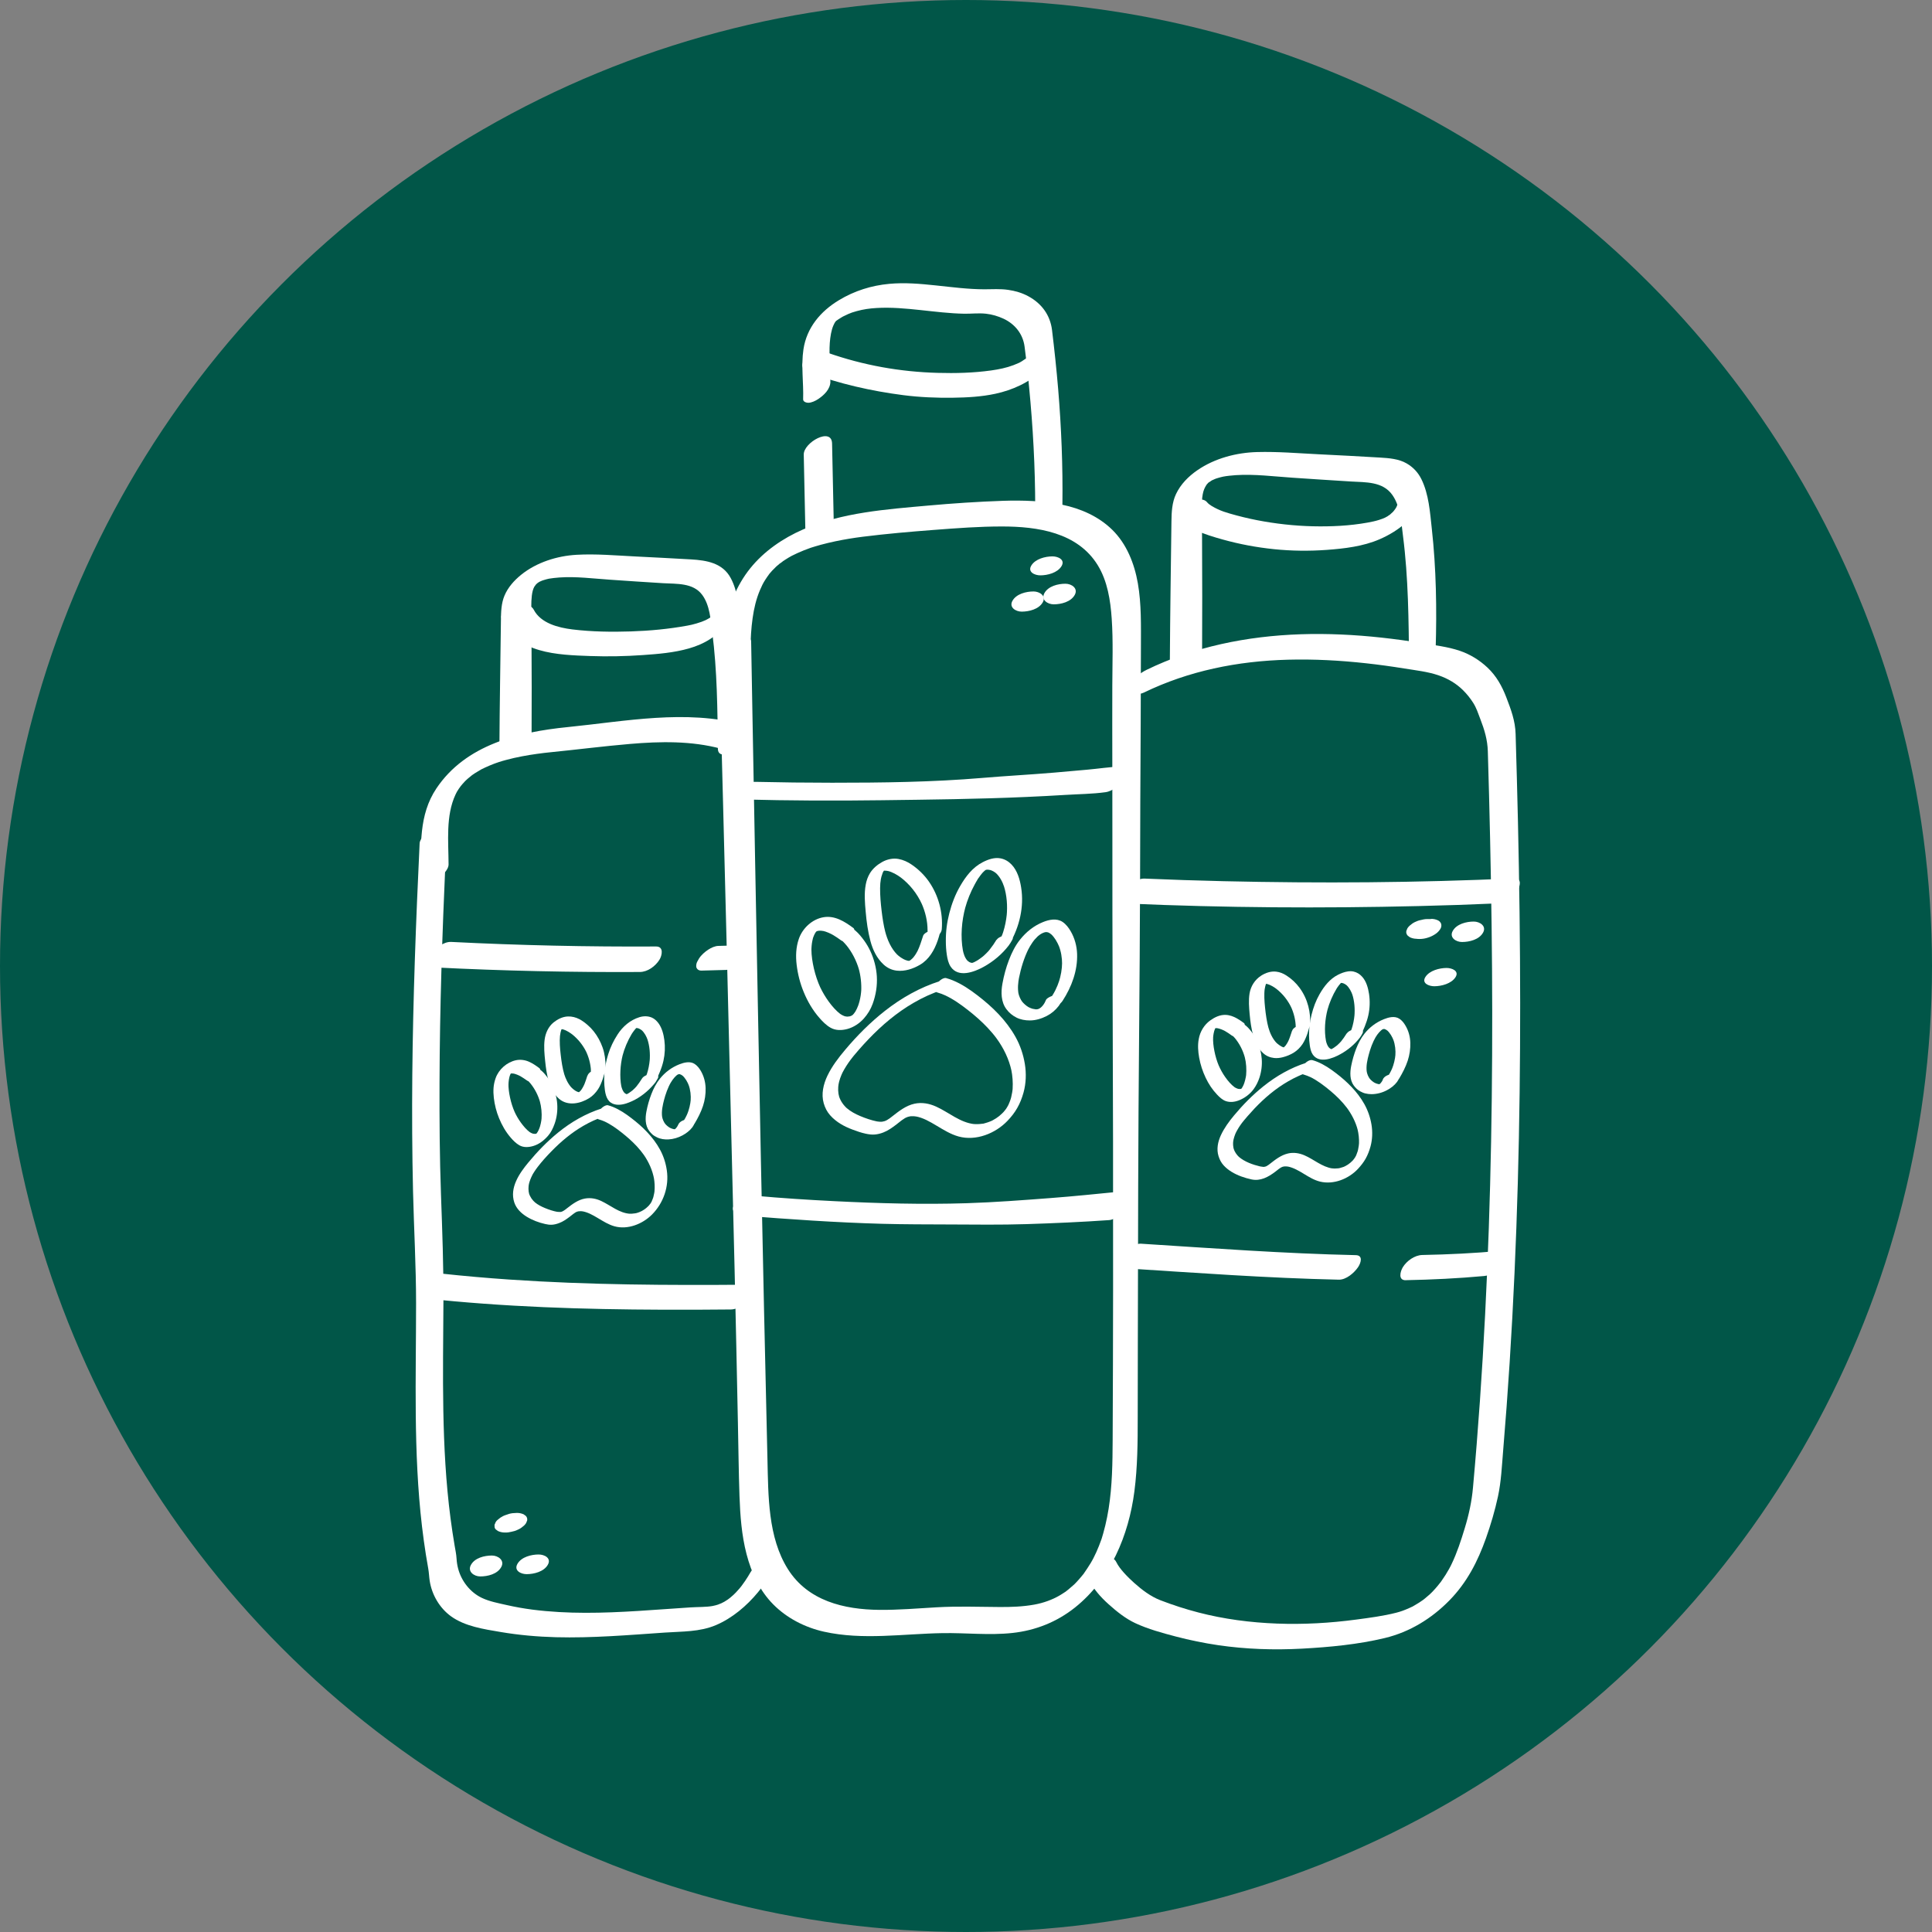 <svg viewBox="0 0 500 500" xmlns="http://www.w3.org/2000/svg" id="uuid-11d6f5d2-ca65-40d5-beb6-e9372d83cd90"><rect x="0" y="0" width="500" height="500" fill="#808080" stroke="none"/><circle fill="#015648" r="250" cy="250" cx="250"></circle><path fill="#fff" d="M186.06,167.21c.71,26.99,1.43,53.99,2.09,80.98.65,26.74,1.29,53.48,1.96,80.22.33,13.29.57,26.59.86,39.88.14,6.3.19,12.62.41,18.92.18,5.03.55,10.1,1.82,14.98s3.39,9.46,6.9,13.01,8.18,5.97,13.14,7.08c10.1,2.25,20.49.54,30.7.37,6.01-.1,12.06.61,18.06-.04,5.99-.65,11.49-2.83,16.21-6.59,9.16-7.31,13.9-18.68,15.37-30.06.82-6.35.86-12.75.86-19.14s.02-13.31.03-19.97c.03-13.21.06-26.43.09-39.64.06-26.4.42-52.79.49-79.19.04-13.64.06-27.29.16-40.93.04-6.56.05-13.12.06-19.67,0-5.49.15-11.05-.8-16.49-.89-5.08-2.89-10.17-6.63-13.83-3.54-3.47-8.19-5.5-12.99-6.49s-10.17-1.17-15.29-1c-6.46.22-12.91.65-19.35,1.23-10.86.98-22.29,1.77-32.4,6.19-5.19,2.27-10.06,5.59-13.63,10.02s-5.84,10.03-6.66,15.85c-.75,5.36-.41,10.8-.11,16.18.23,4.12,7.21-.49,7.05-3.35-.29-5.23-.42-10.53.31-15.73.36-2.55.92-4.96,1.91-7.29.53-1.23.77-1.72,1.39-2.7.34-.53.71-1.05,1.08-1.55-.09.13-.5.59.01-.01.23-.27.46-.54.7-.8.17-.18,1.48-1.43.66-.71.4-.35.79-.7,1.2-1.03.23-.18,1.52-1.04.62-.49.55-.34,1.08-.72,1.64-1.05.25-.15.51-.3.77-.44.68-.39.15-.09,0-.01.53-.27,1.07-.53,1.62-.78,1.1-.5,2.23-.95,3.37-1.35-.51.18.07-.02.15-.05.35-.11.7-.22,1.06-.33.47-.14.95-.28,1.42-.41,1.26-.34,2.52-.64,3.8-.91,2.34-.49,4.71-.88,7.08-1.18,6.13-.77,12.28-1.3,18.44-1.77s11.74-.89,17.61-.89c9.18,0,19.56,1.51,24.79,10.02,2.53,4.12,3.3,9.13,3.62,13.88.39,5.75.17,11.55.15,17.31-.04,13.14.04,26.27.02,39.41-.03,26.14.13,52.28.17,78.42.04,25.77.03,51.54-.1,77.31-.03,5.96-.1,11.95-1.04,17.84-.23,1.45-.52,2.9-.86,4.33-.16.68-.34,1.36-.53,2.03-.11.37-.22.75-.33,1.12-.09.29-.09.3,0,.03-.06.18-.12.35-.18.52-.39,1.11-.83,2.2-1.31,3.27-.23.51-.47,1.01-.73,1.51-.09.17-.48.89-.11.22-.18.33-.36.65-.55.97-.57.96-1.2,1.87-1.83,2.79-.7,1.01.58-.68-.2.26-.16.19-.31.38-.47.57-.43.52-.88,1.02-1.34,1.51-.21.22-.42.44-.64.65.12-.11.65-.59.03-.05-.45.4-.91.81-1.38,1.19-.19.15-.38.3-.57.45-.91.72.41-.25-.17.13s-1.11.73-1.69,1.06c-1.7.97-3.93,1.83-6.39,2.27-2.95.53-5.96.64-8.95.62-5.48-.04-10.91-.24-16.39.08-4.91.29-9.82.7-14.74.66-9.17-.09-18.49-2.31-23.68-10.55s-5.06-18.98-5.29-28.43c-.31-12.99-.6-25.99-.89-38.98-.58-25.77-1.06-51.55-1.57-77.32s-.96-51.21-1.43-76.81c-.11-6.17-.22-12.34-.33-18.52-.03-1.85-2.19-2.08-3.68-1.84-1.1.18-2.2.53-3.13,1.15-.55.37-1.55,1.11-1.53,1.86h0Z"></path><path fill="#fff" d="M214.89,98.77c.11-3.35-.39-6.71-.14-10.05.12-1.58.4-3.3.93-4.49.09-.21.2-.41.3-.62.05-.1.36-.56.06-.1.1-.14.21-.29.3-.43.32-.53-.39.46.02-.02.33-.38-.11.08-.12.12.03-.07.73-.56.08-.08.44-.32.89-.62,1.36-.9.23-.14.45-.28.69-.41-.07.04-.47.25-.05.05s.81-.4,1.22-.58c.67-.29,1.17-.47,2.16-.74,1.75-.48,3.31-.7,5.13-.81,3.79-.23,7.59.13,11.36.53s7.55.88,11.35.95c1.87.03,3.77-.21,5.64,0,1.55.17,3.1.63,4.51,1.28,2.98,1.39,5.04,3.95,5.47,7.23.63,4.76,1.1,9.55,1.52,14.33.9,10.37,1.34,20.77,1.21,31.18,0,.66.84.9,1.32.9.85,0,1.89-.5,2.57-.96,1.51-1.01,3.15-2.55,3.17-4.49.13-10.01-.27-20.01-1.1-29.98-.43-5.1-.97-10.2-1.59-15.28-.48-3.88-2.71-6.88-6.12-8.72-1.61-.88-3.39-1.4-5.2-1.66-2.09-.31-4.1-.15-6.2-.15-4.19-.01-8.36-.56-12.52-1s-8.06-.78-12.09-.41c-4.63.43-9.01,1.81-13,4.22-4.77,2.87-8.36,7.12-9.2,12.73-.64,4.29.06,8.62-.08,12.93-.02.66.86.9,1.32.9.85,0,1.89-.5,2.57-.96,1.54-1.03,3.11-2.53,3.17-4.49h0Z"></path><path fill="#fff" d="M215.75,134.09c-.14-6.44-.27-12.87-.41-19.31-.09-4.35-7.4-.26-7.33,2.87.14,6.44.27,12.87.41,19.31.09,4.35,7.4.26,7.33-2.87h0Z"></path><path fill="#fff" d="M192.27,206.9c11.94.31,23.88.36,35.82.2,12.52-.16,25.04-.29,37.56-.85,3.37-.15,6.74-.32,10.11-.53s6.93-.23,10.33-.7c1.97-.27,3.79-1.9,4.77-3.57.66-1.13,1.15-3.16-.81-3.08-2.91.12-5.83.57-8.74.83s-5.65.51-8.48.75c-6.22.53-12.45.85-18.66,1.38-12.9,1.09-25.91,1.24-38.85,1.24-6.6,0-13.2-.08-19.8-.23-1.82-.04-4.43.7-5.5,2.28s.99,2.23,2.24,2.26h0Z"></path><path fill="#fff" d="M192.33,314.6c11.99.95,23.98,1.79,36.01,2.12,5.78.15,11.55.15,17.33.17,6.68.03,13.33.12,20-.09,7.13-.23,14.25-.54,21.37-1.04,1.95-.14,3.72-2.43,4.33-4.12.52-1.44.38-3.43-1.6-3.24-5.93.58-11.86,1.2-17.81,1.65-7.24.55-14.55,1.11-21.8,1.34-11.39.36-22.82.04-34.19-.53-6.85-.34-13.7-.78-20.54-1.4-1.84-.17-4.5.73-5.47,2.41-1.02,1.77.92,2.61,2.37,2.73h0Z"></path><path fill="#fff" d="M216.38,241.94c1,.93,2,1.87,2.87,2.93l-.23-.28c1.51,1.86,2.61,4.01,3.28,6.31l-.1-.35c.56,1.96.78,4,.68,6.03l.02-.39c-.06.98-.21,1.95-.45,2.9-.06.24-.13.47-.2.7-.04.12-.23.54-.02.08-.06.12-.09.26-.14.39-.19.5-.41.99-.68,1.46-.22.4.22-.34.02-.03-.08.11-.15.23-.23.34s-.16.22-.25.33c-.04.05-.09.11-.13.16.25-.29.3-.35.16-.18-.1.1-.19.2-.29.3-.05.05-.1.1-.15.14.33-.28.41-.34.23-.19-.11.08-.22.16-.33.24-.19.13-.11.08.25-.15-.06.03-.12.07-.18.1-.11.06-.26.11-.36.18.26-.11.31-.13.14-.06-.06.02-.13.05-.19.07-.06.02-.13.04-.19.06-.19.05-.13.04.19-.04-.13.01-.26.05-.39.07-.12.02-.28,0-.4.04.28,0,.32,0,.14,0-.07,0-.13,0-.2,0-.27-.02-.53-.07-.79-.13l.38.1c-.6-.17-1.14-.47-1.63-.84l.29.22c-1.16-.89-2.16-2.05-3.02-3.23s-1.6-2.43-2.22-3.74l.15.33-.24-.51.15.33c-.73-1.59-1.28-3.26-1.68-4.96-.37-1.62-.64-3.3-.65-4.96v.39c0-.89.07-1.78.25-2.65.04-.21.09-.43.15-.64.03-.12.15-.41-.04.11.04-.1.07-.2.1-.31.14-.4.32-.77.51-1.15-.34.67,0,0,.12-.16.06-.08.12-.17.18-.25-.44.61-.23.28-.1.14.07-.07.15-.14.21-.22-.05.06-.52.45-.22.2.08-.07.16-.13.24-.19.28-.21-.6.37-.18.12.09-.05.18-.1.27-.15.3-.16-.59.25-.14.07.1-.04.2-.08.31-.11-.18.04.22-.03.26-.03.07,0,.14-.02.21-.02-.27.01-.31.02-.12,0,.14,0,.28,0,.42,0,.29.02.57.06.85.11l-.38-.08c1.03.23,2,.68,2.91,1.2l-.31-.18c.78.46,1.52.97,2.25,1.5.81.59,1.93-.07,2.51-.71.36-.4.72-.88.82-1.41.07-.35.12-.87-.22-1.12-2.24-1.67-4.82-3.3-7.75-2.79s-5.43,2.85-6.38,5.64c-.74,2.17-.82,4.42-.55,6.68.29,2.43.9,4.81,1.84,7.07.99,2.4,2.31,4.67,4.02,6.63.84.96,1.78,1.93,2.91,2.57,1.34.76,2.9.72,4.35.33,1.61-.43,3.14-1.45,4.25-2.69,1.01-1.13,1.8-2.42,2.31-3.84.82-2.27,1.21-4.67,1.07-7.08-.13-2.25-.73-4.5-1.67-6.53-.45-.96-.98-1.87-1.6-2.73-.67-.92-1.41-1.85-2.28-2.59-.42-.35-.86-.67-1.33-.96-.39-.24-1.02-.28-1.46-.22-.49.07-.96.21-1.39.46-.33.19-.72.45-.89.81-.15.32-.25.76.05,1.04h0Z"></path><path fill="#fff" d="M238.89,242.23c-.45,1.37-.87,2.76-1.51,4.06l.15-.3c-.31.6-.67,1.19-1.1,1.72-.05.06-.11.13-.16.19-.13.16.22-.23.08-.08-.12.12-.23.24-.36.35-.11.1-.23.2-.34.29-.24.2.3-.21.11-.08-.07.05-.14.1-.2.14-.1.06-.54.32-.19.13s-.11.05-.21.1c.59-.32.41-.16.23-.1-.01,0-.24.08-.24.08,0-.01.6-.16.29-.09-.06.01-.28.01-.12.03.2.02-.09,0-.13,0,.12.01.44,0,.13-.01-.08,0-.17,0-.25-.01-.25-.01.1.03.1.02-.03.04-.46-.1-.53-.12-.17-.05-.34-.11-.51-.17l.31.13c-.92-.39-1.73-.94-2.44-1.64l.21.21c-1.64-1.68-2.56-3.84-3.15-6.09l.07.28c-.47-1.83-.75-3.7-.97-5.57s-.41-3.91-.39-5.87c0-.81.07-1.62.21-2.42l-.06.33c.11-.58.25-1.15.47-1.7.05-.12.09-.3.17-.4-.05.06-.19.36-.06.12.03-.06.06-.11.09-.17.07-.12.15-.24.23-.35.17-.25-.09.15-.14.17.04-.03.11-.13.14-.17.04-.05.08-.09.13-.14.22-.24-.18.18-.21.2.05-.03.12-.1.17-.15.24-.21-.49.34-.27.2.05-.03.11-.07.16-.1.29-.2-.57.29-.26.14.06-.03.12-.06.17-.08.3-.14-.21.09-.25.1.07-.01.2-.1.28-.09-.09-.02-.44.09-.11.04.09-.01.17-.02.26-.04.35-.05-.35-.01,0,0,.39.01.76.05,1.14.14l-.33-.08c1.28.31,2.43.99,3.49,1.76l-.23-.17c2.46,1.84,4.4,4.29,5.66,7.09l-.12-.27c.97,2.18,1.56,4.59,1.55,6.99v-.34c0,.17,0,.34,0,.51l.02-.34-.02.42.02-.34-.02.42.02-.34-.02.42.02-.34-.03.42.02-.34c-.01.2-.03.4-.04.6l.02-.34-.03.43.03-.34-.05.61.03-.34c-.02.24-.05.48-.08.71-.05.35-.02.6.3.79.42.24,1.07-.04,1.45-.22.92-.43,1.96-1.27,2.04-2.35.34-4.31-.83-8.7-3.29-12.27-1.22-1.76-2.75-3.25-4.52-4.46-1.04-.71-2.16-1.22-3.4-1.45-1.41-.26-2.93.08-4.17.76s-2.46,1.68-3.23,2.96c-.54.9-.88,1.89-1.07,2.92-.43,2.33-.22,4.7-.01,7.04.22,2.56.57,5.12,1.24,7.61.61,2.26,1.62,4.37,3.35,5.99.96.9,2.13,1.47,3.43,1.62,2.09.25,4.25-.47,6.04-1.52,2.36-1.39,3.72-3.79,4.59-6.31.2-.58.37-1.18.53-1.77.09-.34-.16-.59-.44-.72-.4-.19-1.01-.17-1.43-.11-.57.09-1.16.25-1.64.57-.34.22-.69.48-.83.88h0Z"></path><path fill="#fff" d="M257.91,243.18c-.53.89-1.13,1.76-1.78,2.57-.09.11-.18.22-.26.32-.11.13-.09.11.07-.08-.05.05-.09.1-.14.16-.18.2-.37.4-.57.59s-.39.38-.59.56c-.1.09-.21.17-.31.27.41-.41.14-.11.02-.02-.41.33-.84.63-1.27.92-.3.2.5-.31.03-.02-.12.07-.23.14-.35.21-.22.13-.44.25-.67.36-.45.23.49-.21.1-.05-.14.06-.27.12-.41.17-.22.08-.14.06.25-.08-.07.02-.14.05-.21.07-.07.02-.14.04-.21.06-.21.05-.14.04.21-.04-.07.01-.14.02-.22.03-.2.02-.14.02.16,0-.06-.02-.4.04-.43-.01.23.04.26.04.09,0-.07-.01-.14-.03-.21-.05-.13-.04-.26-.09-.39-.14l.31.14c-.38-.18-.71-.43-.99-.75l.2.22c-.68-.79-.99-1.8-1.18-2.81l.05.29c-.67-3.73-.34-7.7.64-11.34l-.09.33c.59-2.14,1.42-4.19,2.48-6.14.13-.24.26-.47.39-.7.06-.11.13-.22.19-.32.04-.06.07-.12.11-.18.12-.2.03-.11-.02.03.08-.22.29-.45.42-.64.15-.22.3-.43.46-.64.15-.2.31-.39.47-.58.03-.04.07-.07.1-.11.15-.18-.29.3-.12.13.1-.11.21-.22.32-.32.08-.08.17-.16.25-.24.28-.26-.24.18,0,0,.1-.08.21-.16.31-.23.07-.05.24-.16-.09.05-.36.23-.09.06,0,.01.1-.06.57-.3.15-.09s0,.01.12-.03c.23-.09-.49.15-.25.09.07-.02.15-.04.22-.06.04-.01.15-.02.18-.04-.03.02-.46.07-.2.04.14-.01.28-.02.42-.03.2-.01-.33-.02-.13,0,.08,0,.16,0,.24.02.26.03.52.08.78.15l-.33-.09c.62.19,1.17.51,1.65.93l-.22-.2c1.08.97,1.77,2.3,2.22,3.66l-.09-.28c.8,2.49.98,5.2.73,7.79l.03-.34c-.16,1.51-.45,3.01-.91,4.45-.03.08-.05.17-.08.25-.02.05-.11.35-.04.11s-.02.05-.04.11c-.04.1-.08.2-.11.3-.13.34-.28.67-.44,1-.33.65-.69,1.28-1.09,1.89-.16.25-.29.73-.09,1s.68.3.98.24c1.03-.2,2.07-.94,2.59-1.85,2.52-4.36,3.75-9.52,2.95-14.53-.33-2.09-.98-4.37-2.49-5.94-.8-.82-1.71-1.37-2.84-1.59-1.59-.31-3.24.28-4.63,1-2.61,1.34-4.4,3.7-5.83,6.18-1.27,2.19-2.17,4.57-2.8,7.02s-.92,4.78-.9,7.21c0,1.2.08,2.4.26,3.59.16,1.03.39,2.11.97,3,1.98,3.02,6.16,1.41,8.65.02s4.68-3.24,6.4-5.48c.35-.46.64-.97.92-1.48.16-.29.26-.58,0-.86s-.83-.35-1.17-.34c-.58,0-1.17.12-1.7.36-.41.19-.92.43-1.16.84h0Z"></path><path fill="#fff" d="M270.68,258.84c-.2.5-.47.97-.79,1.4l.27-.35c-.16.2-.32.4-.5.58-.09.09-.18.18-.28.27-.16.16.39-.32.15-.13-.04.04-.09.07-.13.11-.1.08-.21.15-.31.23-.28.19.17-.1.22-.13-.05.03-.1.06-.15.09-.12.07-.25.14-.38.2-.05.02-.1.05-.15.07.04-.02.62-.26.27-.12-.12.05-.24.09-.36.13-.26.09.25-.08.25-.07,0,0-.2.04-.21.05-.11.02-.28.02-.38.07.01,0,.57-.05.29-.04-.07,0-.14.01-.21.01-.07,0-.35.05-.39,0,0,0,.5.03.24,0-.07,0-.14-.01-.21-.02-.27-.03-.53-.08-.8-.14l.42.11c-.58-.15-1.13-.37-1.64-.67l.33.19c-.71-.42-1.33-.97-1.83-1.62l.21.28c-.54-.72-.89-1.54-1.08-2.42l.07.34c-.28-1.47-.13-2.95.15-4.4l-.07.37c.53-2.65,1.32-5.31,2.54-7.73l-.2.39c.36-.7.75-1.38,1.2-2.02.12-.17.25-.35.38-.51.07-.09.28-.31-.07.08.07-.08.13-.16.2-.24.25-.29.51-.56.78-.82.07-.06.13-.12.2-.19-.26.23-.32.28-.18.16.04-.03.08-.07.12-.1.14-.12.29-.23.44-.34.08-.06.17-.12.26-.18.28-.2-.54.34-.24.15.17-.1.34-.21.51-.3.08-.05.16-.09.25-.13.45-.23-.51.23-.18.09.17-.08.35-.15.53-.22.06-.02.12-.04.19-.07-.24.08-.27.1-.09.05.1-.02.21-.05.31-.08.2-.04.14-.03-.17.03.07,0,.14-.02.21-.02.14-.01.28-.01.43,0l-.43-.02c.27.02.53.07.79.16l-.36-.13c.43.16.8.41,1.14.71l-.26-.23c.96.89,1.64,2.09,2.14,3.29l-.13-.32c.62,1.54.88,3.18.88,4.84v-.38c-.02,1.7-.32,3.37-.84,4.98l.13-.41c-.57,1.76-1.37,3.44-2.51,4.91-.27.35-.53.71-.53,1.17,0,.5.48.71.9.76,1.13.13,2.38-.62,2.98-1.55,2.35-3.63,3.91-7.82,3.75-12.19-.08-2.03-.63-4.04-1.65-5.8-.53-.92-1.21-1.82-2.1-2.42-1.54-1.03-3.5-.61-5.09.04-2.37.96-4.33,2.54-5.92,4.53-1.25,1.56-2.16,3.41-2.87,5.27-.76,1.97-1.31,4.03-1.69,6.11-.41,2.23-.39,4.74,1.03,6.63.7.94,1.54,1.63,2.58,2.16s2.29.76,3.49.75c1.49,0,3-.46,4.32-1.13,1.25-.64,2.31-1.53,3.15-2.63.3-.4.55-.82.74-1.28.15-.36.23-.67-.04-1s-.82-.44-1.2-.45c-.58-.01-1.18.09-1.7.34-.4.2-.97.49-1.14.92h0Z"></path><path fill="#fff" d="M243.28,253.9c-5.21,1.65-9.97,4.35-14.26,7.71-3.79,2.98-7.21,6.41-10.3,10.09-1.75,2.08-3.39,4.22-4.58,6.69-1.05,2.19-1.65,4.75-.96,7.14.33,1.15.86,2.19,1.65,3.09s1.76,1.67,2.79,2.29c.94.57,1.94,1.02,2.97,1.41,1.14.43,2.31.84,3.5,1.09.77.16,1.53.27,2.32.2s1.48-.25,2.2-.53c1.24-.48,2.34-1.28,3.39-2.08.41-.31.81-.64,1.22-.96.11-.08.21-.16.32-.24.21-.16-.48.35-.27.2.05-.03.1-.07.14-.1.23-.16.46-.32.69-.46.1-.06.2-.12.3-.18.13-.08.34-.16-.26.14.05-.03.1-.05.15-.08.23-.12.47-.21.71-.31-.58.25-.18.06,0,.02.11-.03.23-.06.34-.08.03,0,.36-.09.38-.07,0,0-.44.04-.17.02.08,0,.17-.01.25-.02.47-.03.94,0,1.41.08l-.35-.06c2.02.33,3.82,1.41,5.55,2.44s3.64,2.23,5.7,2.79c4.49,1.22,9.51-.79,12.63-4.06.96-1,1.82-2.09,2.51-3.3.73-1.27,1.25-2.62,1.64-4.02.66-2.39.74-4.96.34-7.4s-1.2-4.83-2.42-7.01-2.71-4.11-4.39-5.89-3.49-3.33-5.39-4.8c-2.01-1.55-4.1-2.97-6.46-3.94-.56-.23-1.13-.42-1.71-.58-.38-.11-.9.14-1.2.33-.47.29-.94.77-1.22,1.24-.32.54-.91,1.85.05,2.12.82.23,1.61.53,2.38.89l-.29-.13c2.16,1.01,4.11,2.4,5.98,3.87s3.51,2.91,5.07,4.57c.88.94,1.71,1.92,2.46,2.96l-.19-.26c1.84,2.53,3.22,5.35,3.88,8.41l-.07-.35c.34,1.65.46,3.33.36,5.01-.02.37.04-.37,0,0-.01.1-.02.21-.03.31-.03.21-.05.41-.09.62-.07.41-.15.82-.25,1.22-.05.2-.11.4-.16.6.15-.61,0-.02-.05.12-.15.43-.32.85-.51,1.26-.07.15-.27.49.07-.13-.04.07-.07.13-.1.2-.08.15-.16.29-.24.43-.09.16-.18.31-.28.46-.05.08-.1.15-.15.22.26-.37.32-.46.19-.27-.03.05-.07.1-.11.15-.19.27-.4.52-.62.77-.12.14-.39.41.16-.17-.06.07-.12.13-.18.2-.12.13-.25.26-.38.38-.51.5-.97.88-1.55,1.25-.29.19-.59.37-.9.53-.13.07-.26.14-.39.2.3-.13.03-.02-.03,0-.11.05-.21.09-.32.13-.35.14-.71.26-1.07.36-.08.02-.17.05-.25.07-.06.01-.11.03-.17.04-.14.03-.11.03.07-.01-.15.08-.43.08-.6.1-.78.11-1.56.12-2.34.05l.36.04c-3.71-.4-6.59-3.05-9.89-4.54-1.77-.8-3.68-1.16-5.6-.74-2.2.48-3.99,1.9-5.73,3.26-.18.14-.37.29-.56.43-.05.04-.09.07-.14.11-.27.21.45-.33.24-.17-.11.08-.21.15-.32.22-.19.13-.38.25-.58.37-.09.05-.52.28-.13.08s0,0-.1.04c-.11.05-.23.1-.35.15-.05.02-.11.03-.16.06.02-.01.47-.14.23-.07s-.47.11-.7.16c-.18.04.3-.02.08,0-.1,0-.2.01-.29.02-.16,0-.31,0-.47,0-.35-.02-.71-.07-1.05-.14l.35.07c-1.48-.31-2.96-.81-4.36-1.4-1.25-.53-2.46-1.17-3.49-2.06l.24.21-.31-.26.24.21c-1-.88-1.76-1.96-2.17-3.23l.09.3-.12-.4.09.3c-.33-1.13-.34-2.3-.15-3.46l-.06.35c.11-.6.26-1.19.46-1.76.1-.29.22-.58.34-.87.06-.13.11-.26.17-.38.04-.08.07-.16.11-.24.02-.05.05-.1.07-.14-.1.2-.13.25-.07.14.6-1.14,1.29-2.22,2.06-3.25.18-.24.36-.47.55-.71.05-.07.11-.14.16-.2.03-.04.18-.22.04-.05-.16.19.06-.07.07-.09.05-.06.11-.13.16-.19.4-.48.81-.95,1.22-1.43.8-.92,1.63-1.82,2.47-2.7,3.46-3.62,7.31-6.88,11.65-9.39,2.35-1.36,4.82-2.51,7.41-3.34.51-.16,1.05-.38,1.44-.75.22-.21.54-.62.42-.97-.33-.87-1.81-.73-2.48-.51h0Z"></path><path fill="#fff" d="M317.69,266.71c.67.67,1.36,1.32,1.98,2.03l-.21-.24c1.31,1.54,2.24,3.37,2.75,5.32l-.08-.31c.41,1.6.5,3.23.36,4.88l.04-.36c-.13.97-.36,1.92-.72,2.83l.16-.39c-.19.45-.41.89-.68,1.3l.27-.41c-.13.19-.27.38-.42.56-.21.26.34-.35.19-.2-.05.05-.09.09-.14.14-.04.04-.08.07-.11.11-.23.22.46-.37.26-.22-.09.07-.18.13-.28.2-.02.01.56-.34.31-.21-.06.03-.11.06-.17.09-.08.04-.28.13.08-.03s.13-.06.04-.03c-.12.05-.24.08-.36.12l.47-.14c-.22.06-.44.1-.66.12l.42-.04c-.3.02-.59,0-.89-.05l.35.07c-.49-.11-.93-.32-1.34-.61l.26.18c-.97-.71-1.79-1.69-2.48-2.67s-1.26-2.01-1.73-3.1l.12.29-.15-.36.12.29c-.53-1.25-.91-2.55-1.17-3.88-.24-1.22-.39-2.47-.32-3.71l-.02.36c.05-.79.19-1.57.46-2.31l-.15.4c.13-.35.3-.68.49-1.01l-.26.41c.1-.15.2-.29.31-.43-.26.3-.33.38-.21.24.03-.03.05-.06.08-.08.29-.29-.43.36-.26.22.05-.04.1-.09.16-.13.34-.26-.53.34-.26.17s-.21.07-.01,0c.08-.03.15-.06.23-.08l-.47.15c.2-.06.41-.11.62-.14l-.42.05c.35-.04.7-.03,1.04.02l-.35-.05c.79.14,1.53.45,2.24.83l-.28-.15c.67.38,1.3.81,1.92,1.26.77.55,1.87-.25,2.39-.82.36-.39.73-.86.86-1.38.08-.31.17-.81-.13-1.04-.67-.5-1.35-.96-2.09-1.36l.28.15c-.94-.51-1.87-.87-2.95-.91-1.44-.05-2.79.59-3.94,1.41-1.61,1.15-2.67,2.93-3.01,4.86-.29,1.59-.17,3.21.11,4.78.32,1.81.9,3.57,1.69,5.23s1.73,3.06,2.93,4.33c.63.67,1.38,1.39,2.27,1.7,1.11.39,2.35.23,3.43-.2,1.48-.59,2.87-1.62,3.8-2.92.65-.9,1.13-1.88,1.48-2.93.51-1.54.72-3.23.6-4.85s-.52-3.13-1.16-4.56c-.31-.69-.69-1.35-1.12-1.97-.48-.69-1.02-1.38-1.65-1.94-.29-.26-.62-.51-.97-.69l.31.19c-.18-.11-.36-.23-.55-.33-.4-.21-1.01-.22-1.44-.15-.49.07-.96.22-1.4.45-.49.26-1.53,1.03-.89,1.66h0Z"></path><path fill="#fff" d="M334.37,266.79c-.3.89-.57,1.8-.96,2.66l.15-.32c-.29.63-.64,1.23-1.09,1.76l.27-.32c-.2.22-.41.43-.63.62-.16.13.44-.33.14-.11-.05.04-.1.07-.16.11-.06.04-.13.08-.19.13-.29.19.51-.27.2-.12-.07.03-.15.06-.21.1.02-.01.63-.25.3-.13-.06.02-.12.04-.18.06.72-.27.48-.13.28-.09s-.39-.01.24-.04c-.07,0-.16,0-.24.02h.33c-.08,0-.16-.01-.24-.02-.08,0-.16-.02-.24-.03l.42.07c-.33-.06-.65-.17-.96-.3l.33.14c-.67-.34-1.24-.74-1.77-1.28l.22.23c-1.08-1.15-1.73-2.6-2.15-4.1l.08.3c-.48-1.76-.73-3.59-.92-5.4-.16-1.62-.29-3.3-.07-4.93l-.05.35c.09-.61.23-1.21.48-1.78l-.17.38c.1-.22.22-.43.35-.63.15-.24-.32.41-.15.21.04-.04.07-.09.11-.13s.08-.08.12-.13c-.32.32-.41.41-.26.27.02-.02.04-.04.07-.06.27-.24-.5.35-.3.22.05-.03.1-.06.15-.1.3-.2-.54.27-.32.18.05-.02.11-.05.16-.08.19-.1-.63.22-.27.11.08-.02.39-.1.04-.02s-.04.02.04,0c.09,0,.19-.01.28-.02h-.42c.36,0,.7.06,1.05.15l-.34-.09c.98.28,1.85.82,2.65,1.44l-.25-.19c1.68,1.31,3.02,2.99,3.92,4.91l-.13-.29c.78,1.68,1.23,3.51,1.26,5.36v-.36c-.01.46-.06.93-.12,1.39-.05.35,0,.67.34.85s.9.07,1.24-.06c.54-.21,1.06-.52,1.46-.94l.36-.41c.19-.24.33-.51.41-.81.28-3.48-.59-6.98-2.66-9.82-.94-1.3-2.13-2.41-3.49-3.27-.78-.5-1.68-.87-2.6-.97-1.37-.16-2.74.3-3.88,1.03-1.64,1.05-2.71,2.73-3.02,4.64-.28,1.78-.13,3.57.03,5.35s.42,3.73.92,5.53,1.23,3.3,2.56,4.53c.8.74,1.78,1.15,2.87,1.27.74.08,1.56-.02,2.27-.21.96-.25,1.86-.62,2.72-1.13.94-.57,1.77-1.39,2.37-2.31.52-.8.9-1.71,1.22-2.61.15-.44.27-.89.4-1.34.1-.35-.17-.65-.46-.79-.4-.21-1.01-.21-1.44-.15-.57.09-1.16.25-1.64.58-.36.24-.67.51-.81.94h0Z"></path><path fill="#fff" d="M348.53,267.43c-.48.77-1,1.53-1.58,2.24l.27-.32c-.35.4-.72.78-1.11,1.13-.03.03-.06.05-.09.08-.14.12-.08.07.19-.15-.04.03-.08.07-.13.1-.09.08-.19.15-.29.22-.2.16-.41.3-.62.45s.18-.11.19-.12c-.04.04-.12.08-.17.11-.1.06-.21.12-.31.18s-.21.12-.32.17c-.16.08-.42.19.28-.13-.05.02-.11.05-.16.07-.13.06-.27.11-.41.17,0,0,.6-.18.32-.11-.07.02-.14.04-.21.06-.22.06.51-.08.28-.06-.07,0-.14.03-.21.03.05,0,.35,0,.15-.02-.09,0-.17-.01-.25-.03l.41.06c-.19-.04-.38-.09-.56-.17l.32.14c-.29-.14-.53-.33-.74-.57l.2.23c-.49-.58-.73-1.31-.87-2.05l.06.3c-.5-2.71-.27-5.61.42-8.26l-.09.33c.54-2.01,1.37-3.94,2.45-5.72l-.22.35c.23-.38.48-.75.75-1.1.14-.18.28-.35.43-.52.16-.19-.16.17-.17.18.04-.04.07-.08.11-.12.08-.09.17-.17.26-.25.04-.04.08-.07.12-.11.17-.16-.42.34-.24.2.08-.06.16-.13.25-.19.33-.24-.53.32-.18.11.05-.03.11-.06.17-.09.25-.15-.36.17-.34.16.09-.04.19-.07.28-.12.01,0-.56.18-.31.11.05-.01.1-.03.14-.04.08-.02.33-.07-.02,0s-.13.03-.06.02c.11-.01.22-.02.34-.02h-.42c.31,0,.62.05.92.14l-.33-.1c.46.15.87.4,1.24.72l-.23-.2c.77.71,1.27,1.67,1.61,2.65l-.1-.29c.6,1.83.74,3.83.57,5.74l.03-.34c-.12,1.27-.37,2.53-.78,3.74l.14-.39c-.33.95-.79,1.83-1.35,2.67-.17.25-.28.74-.09,1.01.21.29.68.31.99.25,1.03-.19,2.07-.93,2.59-1.85.45-.8.82-1.63,1.16-2.48.38-.94.7-1.91.92-2.9.39-1.78.45-3.67.18-5.48-.24-1.58-.71-3.31-1.82-4.51-.62-.67-1.3-1.09-2.18-1.3-.46-.11-.98-.11-1.45-.04-.91.13-1.72.45-2.54.85-2.16,1.08-3.65,3-4.82,5.05-.95,1.65-1.6,3.43-2.06,5.27s-.68,3.58-.66,5.4c0,.88.07,1.76.2,2.63.13.79.3,1.64.76,2.31,1.65,2.39,5.09,1.05,7.12-.07s3.69-2.53,5.05-4.27c.27-.34.48-.73.68-1.11.16-.3.25-.59,0-.87s-.82-.36-1.17-.35c-.58,0-1.17.12-1.7.36-.42.19-.91.44-1.16.85h0Z"></path><path fill="#fff" d="M357.88,279.44c-.03.08-.06.16-.1.23l.15-.32c-.18.38-.41.74-.69,1.07l.27-.32c-.18.21-.38.4-.6.58l.38-.3c-.08.07-.17.13-.26.19-.04.03-.09.06-.13.09-.24.16.21-.12.23-.13-.1.04-.19.1-.28.15-.27.13.58-.23.35-.14-.05.02-.1.04-.15.06-.04.01-.08.03-.12.04-.03.01-.06.02-.09.03-.18.06-.04.02.42-.12-.09.02-.19.04-.28.06-.31.06.32-.05.32-.05-.05,0-.11.01-.16.02-.12.01-.23.02-.35.02h.49c-.28,0-.55-.03-.83-.08l.41.08c-.41-.08-.81-.22-1.19-.41l.31.16c-.61-.31-1.14-.74-1.57-1.27l.19.24c-.49-.62-.79-1.34-.92-2.13l.05.3c-.25-1.59.14-3.21.55-4.74l-.09.34c.44-1.67,1.02-3.31,1.89-4.81l-.21.36c.35-.6.76-1.16,1.22-1.68l-.32.36c.21-.23.43-.45.66-.66.03-.03.06-.05.09-.08.15-.13.06-.05-.29.24.06-.05.12-.1.18-.15.12-.1.25-.19.38-.28.27-.19-.62.39-.26.16.07-.04.14-.08.2-.12s.14-.08.21-.11c.38-.2-.57.26-.27.13.15-.07.3-.13.45-.19-.41.14-.5.17-.29.11.06-.02.11-.03.17-.04.11-.03.21-.05.32-.08l-.48.1c.18-.04.37-.06.56-.06h-.42c.21,0,.41.03.62.09l-.34-.09c.33.1.61.27.88.49l-.23-.2c.83.72,1.41,1.76,1.79,2.78l-.11-.29c.48,1.32.63,2.74.53,4.14l.03-.35c-.11,1.3-.43,2.58-.91,3.79l.15-.39c-.38.94-.84,1.81-1.45,2.62l.3-.39-.33.44.3-.39-.6.75c-.19.24-.36.71-.19,1s.65.38.96.35c.54-.04,1.08-.23,1.54-.5s.95-.61,1.22-1.07c.86-1.44,1.64-2.95,2.17-4.55.49-1.49.73-3.09.68-4.67s-.46-3.06-1.23-4.38c-.4-.7-.91-1.36-1.59-1.81-1.23-.82-2.84-.37-4.08.13-1.95.79-3.65,2.07-4.96,3.72-.93,1.17-1.63,2.53-2.17,3.92s-.98,2.95-1.28,4.46c-.32,1.65-.38,3.58.65,5.01.46.63,1.01,1.17,1.7,1.54.41.22.83.42,1.28.53.56.14,1.1.2,1.67.2,1.36-.01,2.75-.38,3.95-1.02,1.02-.54,1.94-1.24,2.64-2.17.26-.35.45-.76.62-1.16.14-.33-.2-.64-.45-.76-.4-.2-1.01-.2-1.43-.13-.92.15-2.09.54-2.46,1.48h0Z"></path><path fill="#fff" d="M338.09,275.04c-4.06,1.29-7.76,3.41-11.08,6.06-2.8,2.24-5.33,4.8-7.62,7.55-1.34,1.61-2.56,3.27-3.44,5.17-.77,1.67-1.16,3.6-.59,5.4.28.89.69,1.69,1.32,2.38.59.65,1.3,1.21,2.05,1.67,1.56.95,3.38,1.58,5.16,1.96,2.32.5,4.36-.63,6.15-1.99.31-.23.6-.47.91-.71.07-.05.14-.11.21-.16.28-.21-.49.35-.2.15.17-.12.34-.23.51-.34.07-.05.15-.09.22-.13.04-.02.08-.04.11-.06.19-.11-.35.18-.3.16.18-.07.39-.15.56-.24,0,0-.34.09-.18.06.04,0,.09-.02.13-.03.08-.02.17-.04.26-.05.08-.01.42-.06.12-.03s.05,0,.12,0c.36-.01.72.02,1.08.09l-.37-.07c3.09.61,5.37,3.19,8.42,3.92,3.51.85,7.41-.72,9.82-3.32.75-.81,1.43-1.67,1.97-2.63s.96-2.06,1.26-3.17c.49-1.81.55-3.77.25-5.61s-.93-3.69-1.86-5.35-2.04-3.08-3.3-4.41-2.58-2.47-3.99-3.55c-1.51-1.16-3.09-2.23-4.86-2.96-.42-.17-.85-.32-1.29-.44-.4-.11-.9.1-1.23.3-.47.28-.95.76-1.23,1.23-.34.58-.86,1.9.13,2.18.67.19,1.32.45,1.95.74l-.3-.15c1.93.93,3.66,2.26,5.3,3.62s3.09,2.81,4.36,4.48l-.2-.27c1.37,1.83,2.44,3.86,2.99,6.08l-.09-.36c.3,1.24.43,2.5.39,3.77,0,.28,0-.08,0-.12-.01.07-.01.14-.02.21-.01.16-.03.31-.05.47-.04.33-.1.65-.17.98-.03.14-.06.27-.1.41-.07.3.05-.16.05-.17-.02.08-.05.17-.08.25-.1.32-.21.63-.34.93-.03.06-.06.13-.08.19-.13.3.1-.2.1-.21-.07.11-.12.24-.19.36s-.13.23-.2.35c-.03.05-.06.1-.1.15-.19.31.36-.51.14-.2-.14.19-.28.39-.43.57-.06.08-.42.48-.09.12s-.06.06-.14.14c-.36.36-.74.7-1.17.98-.21.13-.42.26-.63.37-.11.06-.23.12-.35.17-.02,0-.18.08-.09.04.08-.03-.14.05-.17.06-.27.1-.55.18-.83.25-.08.02-.57.12-.26.06.27-.05.07-.01,0,0-.09.01-.17.02-.26.03-.59.07-1.18.06-1.77-.02l.37.05c-2.72-.39-4.82-2.36-7.28-3.41-1.33-.57-2.82-.81-4.24-.47-1.79.42-3.22,1.54-4.64,2.65-.14.11-.28.21-.42.32-.27.21.37-.26.17-.12-.08.06-.16.11-.25.17-.14.09-.29.18-.44.27-.16.09-.45.17.19-.09-.09.04-.18.08-.27.12-.06.03-.13.05-.2.08-.29.12.53-.13.07-.02-.07.02-.14.03-.21.04-.04,0-.08.01-.13.02-.18.02-.16.02.08,0-.15.08-.52,0-.7-.02-.27-.03-.54-.08-.81-.15l.36.09c-1.94-.47-4.04-1.2-5.57-2.53l.25.22-.38-.34.25.23c-.66-.62-1.16-1.36-1.44-2.23l.1.32c-.24-.77-.28-1.57-.17-2.37l-.05.37c.06-.45.16-.89.3-1.32.07-.21.14-.42.22-.63.04-.1.08-.19.12-.29.02-.05.04-.1.06-.14.08-.19-.16.33-.03.06.42-.85.91-1.65,1.47-2.41.07-.1.15-.2.22-.3.17-.23-.16.2.02-.02.15-.19.3-.38.45-.56.29-.35.58-.69.88-1.04.59-.68,1.19-1.34,1.8-1.99,2.6-2.74,5.49-5.2,8.77-7.08.86-.5,1.74-.95,2.65-1.36.23-.1.45-.2.68-.3.12-.05.25-.1.37-.15-.21.08.06-.02.13-.05.48-.18.96-.35,1.45-.51s1.05-.39,1.44-.77c.23-.23.53-.66.4-1.02-.33-.9-1.78-.81-2.5-.59h0Z"></path><path fill="#fff" d="M135.34,278.4c.7.7,1.43,1.38,2.07,2.14l-.22-.26c1.21,1.47,2.09,3.18,2.6,5.01l-.09-.33c.41,1.52.56,3.09.45,4.65l.03-.37c-.08,1.01-.3,2.01-.65,2.96l.15-.41c-.19.51-.42,1-.71,1.46l.26-.42c-.14.22-.29.42-.45.62-.19.24.35-.38.19-.21-.05.05-.09.09-.14.14s-.09.09-.14.13c-.16.16.53-.43.26-.22-.1.08-.2.15-.31.22-.02.02.56-.34.31-.2-.06.03-.11.06-.17.09s-.11.05-.17.08c.62-.32.42-.19.26-.12-.13.05-.26.09-.39.13l.48-.13c-.24.06-.49.1-.74.11l.43-.02c-.3,0-.59-.02-.89-.09l.36.09c-.46-.12-.88-.34-1.26-.62l.27.2c-.9-.68-1.67-1.59-2.33-2.5s-1.21-1.87-1.67-2.88l.14.31-.17-.38.14.31-.17-.38.14.31c-.54-1.21-.93-2.48-1.21-3.77-.26-1.21-.44-2.46-.41-3.71v.37c.02-.83.13-1.66.39-2.46l-.14.41c.13-.38.28-.74.48-1.08l-.25.43c.07-.12.14-.24.22-.35.03-.04.06-.08.09-.12.1-.14.28-.31-.23.26.06-.07.12-.13.18-.19.03-.03.07-.07.1-.1.02-.02-.55.46-.29.27.07-.05.14-.11.21-.16-.41.27-.54.36-.38.26.02-.01.03-.02.05-.03.04-.02.08-.05.13-.07.09-.05.29-.15-.09.04s-.17.08-.08.05c.1-.04.19-.07.29-.1l-.47.14c.24-.07.48-.11.72-.14l-.43.04c.35-.02.7,0,1.05.06l-.37-.07c.76.16,1.48.47,2.15.85l-.3-.17c.63.38,1.25.78,1.85,1.21.79.57,1.9-.15,2.46-.76.36-.39.73-.87.84-1.4.07-.33.14-.85-.18-1.09-.87-.65-1.78-1.28-2.79-1.71s-2.19-.57-3.28-.34c-2.35.51-4.47,2.38-5.26,4.66-.28.81-.47,1.63-.53,2.49s-.03,1.72.07,2.58c.21,1.8.66,3.58,1.35,5.26.75,1.83,1.73,3.55,3.03,5.05.65.75,1.37,1.48,2.23,1.97,1.11.63,2.43.53,3.61.18,1.52-.45,2.79-1.46,3.81-2.63.79-.9,1.3-1.99,1.7-3.11.58-1.61.8-3.41.68-5.12s-.57-3.3-1.27-4.79c-.33-.7-.73-1.38-1.2-2.01-.49-.67-1.04-1.36-1.69-1.89-.32-.26-.66-.48-1.01-.68-.41-.22-1-.26-1.45-.19-.49.07-.96.21-1.39.45-.51.28-1.52,1.12-.86,1.77h0Z"></path><path fill="#fff" d="M152,278.42c-.25.76-.49,1.53-.79,2.27l.14-.35c-.28.68-.62,1.33-1.06,1.91l.27-.34c-.22.28-.47.55-.74.79l.38-.32c-.18.15-.36.28-.55.42-.26.18.42-.22.14-.08-.09.05-.19.09-.28.14.43-.18.54-.23.33-.15-.05.02-.1.04-.15.05-.29.11.53-.12.2-.06-.05.01-.1.02-.15.03.42-.05.52-.07.31-.05-.13,0-.26.01-.4.01h.5c-.19,0-.38-.03-.57-.06l.43.09c-.36-.08-.69-.21-1.02-.37l.34.17c-.63-.32-1.17-.77-1.65-1.29l.23.25c-.93-1.03-1.52-2.29-1.93-3.61l.1.33c-.51-1.7-.77-3.49-.97-5.25-.19-1.65-.33-3.34-.18-4.99l-.04.38c.07-.68.2-1.36.44-2.01l-.16.4c.12-.3.26-.59.44-.85l-.28.41c.09-.13.2-.24.29-.37.03-.04-.45.44-.26.27.03-.03.06-.05.08-.08s.06-.05.09-.08c.22-.19-.52.37-.32.24.06-.04.13-.08.2-.13.18-.12-.57.29-.37.2.04-.02.07-.04.11-.05s.08-.03.11-.05c.18-.09-.56.18-.33.12.12-.03.23-.06.36-.09l-.49.09c.21-.03.43-.05.64-.04h-.43c.39,0,.76.08,1.13.2l-.36-.11c.95.32,1.8.88,2.59,1.5l-.27-.21c1.52,1.23,2.75,2.76,3.62,4.51l-.15-.31c.79,1.6,1.26,3.34,1.37,5.12l-.02-.38c.03.63-.01,1.26-.1,1.89-.05.37.05.73.4.92s.92.12,1.28,0c.54-.19,1.08-.5,1.47-.93.32-.34.7-.78.74-1.27.04-.51.06-1.02.03-1.53v.38c-.03-1.72-.21-3.39-.79-5.02-.53-1.5-1.31-2.94-2.3-4.18-.47-.59-1-1.14-1.57-1.63-.65-.56-1.35-1.1-2.11-1.5-.94-.49-1.98-.76-3.04-.71-1.35.06-2.62.71-3.66,1.54-1.35,1.09-2.11,2.78-2.32,4.48-.23,1.83-.05,3.7.14,5.52s.42,3.52.92,5.21,1.29,3.35,2.68,4.56c2.23,1.93,5.45,1.28,7.76-.15.94-.58,1.72-1.41,2.33-2.33.54-.82.9-1.75,1.22-2.67.15-.43.26-.87.38-1.3.1-.37-.19-.71-.48-.88-.4-.23-1.01-.26-1.45-.2-.98.14-2.09.59-2.43,1.59h0Z"></path><path fill="#fff" d="M166.17,279.09c-.48.77-1,1.53-1.58,2.24l.27-.32c-.34.39-.7.76-1.09,1.11-.03.03-.25.21-.03.03s.02-.02-.03.02c-.1.08-.21.17-.32.25-.2.15-.42.3-.63.45-.2.14.46-.29.26-.16-.06.04-.11.07-.17.11-.12.07-.23.14-.35.2-.11.06-.21.12-.32.17-.31.16.24-.12.28-.13-.07.02-.13.06-.2.09-.12.05-.25.1-.37.15.42-.14.53-.18.36-.13-.03,0-.06.02-.08.02-.04.01-.19.02-.21.05.03-.03.59-.1.24-.06-.16.02-.33-.03.19,0-.14,0-.28,0-.42-.03l.41.06c-.19-.04-.38-.09-.56-.17l.32.15c-.29-.14-.53-.33-.74-.57l.2.23c-.48-.57-.71-1.27-.86-1.98l.06.3c-.25-1.32-.3-2.7-.24-4.04s.26-2.77.6-4.12l-.09.34c.52-2.02,1.34-3.95,2.4-5.74l-.22.36c.25-.41.5-.81.79-1.18.14-.18.28-.35.42-.52.16-.19-.16.17-.17.18.04-.04.07-.08.11-.12.08-.09.17-.17.25-.26.04-.04.08-.07.12-.11.13-.13-.26.2-.12.1.08-.06.17-.12.25-.19.2-.15-.52.32-.31.2.04-.03.09-.05.13-.08.05-.03.12-.06.17-.09.02-.01-.6.28-.33.17.09-.04.19-.07.28-.11.01,0-.56.17-.31.11.05-.01.1-.02.14-.04.27-.07-.44.06-.22.04.05,0,.1-.01.15-.02.11,0,.23-.01.34-.01h-.42c.29,0,.57.05.85.13l-.33-.1c.46.15.87.4,1.24.72l-.23-.2c.76.7,1.25,1.63,1.58,2.59l-.1-.29c.61,1.82.76,3.82.6,5.73l.03-.35c-.12,1.27-.36,2.53-.76,3.74l.14-.4c-.32.93-.75,1.79-1.29,2.62-.17.26-.27.75-.08,1.02.21.29.68.31.99.25,1.03-.19,2.07-.94,2.58-1.86-.11.19.06-.11.08-.15.05-.09.1-.18.14-.27.11-.21.21-.41.3-.62.18-.4.35-.8.52-1.21.38-.92.7-1.89.92-2.86.39-1.73.47-3.56.24-5.32-.2-1.53-.61-3.16-1.54-4.42-.44-.59-1.03-1.15-1.71-1.44-1.03-.44-2.18-.42-3.24-.09-2.36.74-4.28,2.39-5.61,4.45-1.04,1.6-1.86,3.29-2.43,5.12s-.92,3.63-1.02,5.49c-.05.87-.04,1.74.03,2.61s.16,1.72.41,2.54c.22.73.62,1.47,1.27,1.9,1.1.75,2.63.62,3.84.24,2.24-.69,4.33-2.03,6.01-3.65.38-.37.74-.75,1.09-1.15l-.28.31c.31-.35.65-.7.92-1.09.19-.29.36-.6.53-.9s.25-.6-.01-.89-.82-.37-1.17-.36c-.58,0-1.18.11-1.7.36-.42.19-.91.44-1.16.85h0Z"></path><path fill="#fff" d="M175.52,291.1c-.03.08-.06.16-.1.23l.15-.32c-.18.38-.41.74-.69,1.07l.27-.32c-.18.21-.38.4-.6.58l.38-.3c-.08.07-.17.13-.26.19-.04.03-.09.06-.13.09-.24.16.21-.12.23-.13-.1.04-.19.1-.28.15-.27.13.58-.23.35-.14-.05.02-.1.04-.15.06-.04.01-.08.03-.12.04-.03.01-.06.02-.09.03-.18.06-.04.02.42-.12-.09.02-.19.04-.28.06-.31.06.32-.05.32-.05-.05,0-.11.01-.16.02-.12.01-.23.02-.35.02h.49c-.28,0-.55-.03-.83-.08l.41.08c-.41-.08-.81-.22-1.19-.41l.31.16c-.61-.31-1.14-.74-1.57-1.27l.19.24c-.49-.62-.79-1.34-.92-2.13l.05.3c-.24-1.57.14-3.17.53-4.68l-.09.34c.44-1.67,1.01-3.32,1.88-4.81l-.21.36c.35-.6.75-1.17,1.21-1.69l-.32.36c.21-.23.42-.45.65-.66.06-.05.12-.1.17-.15.04-.03-.49.4-.29.24.03-.02.06-.05.09-.07.13-.1.27-.2.4-.3.3-.21-.57.35-.26.16.07-.04.14-.08.2-.12s.14-.08.21-.11c.04-.02.07-.04.11-.06.21-.11-.59.28-.38.19.15-.07.3-.13.45-.19.19-.07-.54.17-.31.11.06-.01.11-.03.17-.04.12-.03.24-.06.36-.09l-.48.1c.18-.04.37-.06.56-.06h-.42c.21,0,.41.03.62.09l-.34-.09c.33.1.61.27.88.49l-.23-.2c.83.72,1.41,1.76,1.79,2.78l-.11-.29c.48,1.32.63,2.74.53,4.14l.03-.35c-.11,1.3-.43,2.58-.91,3.79l.15-.39c-.37.92-.82,1.78-1.41,2.57l.29-.39-.33.44.3-.39-.33.44.3-.39-.6.75c-.19.24-.36.71-.19,1.01s.65.38.96.36c.54-.04,1.08-.23,1.54-.5s.95-.61,1.22-1.07c.86-1.44,1.64-2.95,2.17-4.55.49-1.49.73-3.07.68-4.64s-.45-3.06-1.21-4.39c-.41-.71-.92-1.38-1.61-1.84-1.19-.8-2.77-.39-3.99.09-1.98.78-3.71,2.07-5.03,3.73-.94,1.17-1.65,2.55-2.19,3.95-.57,1.47-1.01,3.03-1.3,4.58-.31,1.66-.33,3.6.75,5,.26.34.54.66.87.94s.73.49,1.13.69c.92.46,1.96.59,2.98.54,1.23-.06,2.53-.45,3.61-1.04,1-.55,1.9-1.22,2.59-2.14.26-.35.45-.76.62-1.17.14-.33-.2-.64-.45-.76-.4-.2-1.01-.2-1.43-.13-.92.15-2.09.54-2.46,1.49h0Z"></path><path fill="#fff" d="M155.77,286.85c-4.16,1.32-7.96,3.51-11.34,6.26-2.84,2.31-5.39,4.95-7.72,7.77s-4.87,6.53-3.61,10.32c.54,1.62,1.82,2.83,3.24,3.7s3.11,1.51,4.74,1.87c.57.13,1.17.23,1.76.19.65-.04,1.24-.2,1.85-.43,1-.36,1.87-.98,2.71-1.61.31-.23.61-.47.91-.71.07-.05.14-.11.21-.16.08-.06.37-.28,0,0s-.05.04.05-.03c.08-.06.17-.12.25-.17.07-.05.15-.1.22-.14.08-.05.38-.22.02-.02s-.06.03.03,0c.1-.05.21-.09.31-.14.17-.08-.28.1-.25.09.04,0,.09-.03.12-.04.08-.03.17-.05.26-.07s.17-.04.26-.06c.16-.04-.21.03-.2.03.06,0,.11-.02.17-.02.36-.04.73-.03,1.09.01l-.34-.04c1.53.21,2.89,1,4.2,1.78,1.37.81,2.75,1.7,4.3,2.13,3.44.97,7.31-.6,9.74-3.05,2.97-3,4.43-7.23,3.82-11.43-.27-1.88-.85-3.68-1.76-5.36s-2.05-3.16-3.34-4.53-2.6-2.49-4.03-3.59c-1.5-1.16-3.06-2.21-4.82-2.93-.42-.17-.85-.32-1.29-.43-.37-.1-.88.18-1.16.36-.46.3-.92.78-1.21,1.24-.32.51-.95,1.79-.02,2.05.53.15,1.05.34,1.56.56l-.27-.12c1.68.75,3.2,1.82,4.64,2.96s2.73,2.27,3.94,3.57c.68.74,1.32,1.52,1.9,2.34l-.17-.24c1.35,1.94,2.34,4.1,2.75,6.43l-.06-.34c.19,1.14.26,2.31.15,3.46,0,0,0,.2-.02.21.03-.02.05-.33.01-.1-.02.14-.04.27-.07.41-.05.31-.12.61-.2.91-.04.13-.08.27-.12.4s-.14.23.05-.16c-.03.06-.05.14-.07.2-.1.26-.2.52-.32.77-.03.06-.06.13-.09.19.24-.58.2-.39.13-.25-.06.1-.11.21-.17.31s-.12.2-.19.31c-.03.05-.07.1-.1.15.25-.36.32-.46.21-.31-.03.04-.05.07-.08.11-.14.19-.29.38-.45.56-.11.13-.29.29.22-.24-.04.04-.08.09-.12.13-.09.1-.19.19-.28.29-.36.35-.62.58-1.02.84-.45.3-.7.43-1.13.61-.25.11-.51.19-.78.27-.06.02-.11.03-.17.05.1-.03.36-.08.11-.03-.13.03-.26.05-.38.07-.54.09-1.09.12-1.64.09l.34.02c-2.81-.18-4.99-2.15-7.44-3.3-1.34-.63-2.75-.9-4.22-.64-1.75.31-3.23,1.41-4.6,2.48-.14.11-.28.22-.42.33-.07.05-.14.11-.21.16-.42.32.43-.31.13-.1-.14.1-.28.2-.43.29-.18.11-.74.36-.03.04-.17.08-.33.16-.5.23-.21.09.5-.15.18-.07-.11.03-.22.06-.33.09l-.08.02c-.15.03-.11.02.12-.02-.04.04-.3.02-.35.02-.27,0-.54-.02-.81-.06l.34.06-.45-.07.34.06c-1.1-.2-2.21-.57-3.25-1-.92-.38-1.81-.83-2.59-1.46l.23.19-.3-.24.23.19c-.81-.68-1.42-1.52-1.73-2.54l.08.29c-.26-.95-.24-1.9-.04-2.86l-.07.34c.2-.88.54-1.71.95-2.51.14-.27-.14.25,0-.01.05-.09.11-.19.16-.28.12-.2.24-.4.37-.59.25-.39.52-.76.8-1.13,1.08-1.42,2.29-2.75,3.54-4.03,2.48-2.55,5.22-4.86,8.31-6.64,1.7-.98,3.47-1.81,5.34-2.41.51-.16,1.05-.37,1.45-.73.2-.18.56-.58.43-.91-.32-.84-1.83-.63-2.46-.43h0Z"></path><path fill="#fff" d="M281.73,408.67c1.24,2.56,3.08,4.63,5.19,6.52s4.38,3.71,6.89,4.88c3.3,1.54,7.02,2.55,10.53,3.47s7.24,1.69,10.92,2.23c7.17,1.05,14.44,1.29,21.68.9,7.14-.39,14.53-1.08,21.49-2.76,6.41-1.55,12.04-5.01,16.64-9.69s7.39-10.18,9.5-16.13c1.25-3.54,2.32-7.15,3.11-10.82.83-3.86,1-7.86,1.33-11.79.64-7.62,1.2-15.25,1.69-22.88,1.98-30.96,2.74-62,2.72-93.02-.01-15.59-.22-31.18-.57-46.76-.17-7.63-.39-15.26-.61-22.88-.1-3.42-1.19-6.29-2.4-9.45-1.12-2.92-2.57-5.54-4.87-7.71-2.04-1.93-4.52-3.46-7.19-4.36-3.11-1.05-6.51-1.44-9.75-1.97-6.94-1.13-13.94-1.94-20.97-2.24-13.87-.61-27.85.78-41.02,5.3-3.17,1.09-6.27,2.37-9.29,3.84-1.71.83-3.78,2.38-3.99,4.44-.2,1.91,1.91,2.11,3.25,1.46,11.64-5.65,24.3-8.18,37.33-8.52,6.76-.18,13.52.19,20.24.93,3.28.36,6.56.81,9.82,1.34,3.03.49,6.18.83,8.96,1.8,2.35.81,4.49,2.06,6.26,3.81,1.01,1,1.9,2.11,2.66,3.31.82,1.29,1.26,2.69,1.81,4.12,1.1,2.84,1.87,5.42,1.96,8.4.11,3.81.22,7.63.32,11.44.39,14.92.66,29.84.77,44.77.21,29.86-.26,59.72-1.79,89.54-.76,14.94-1.79,29.87-3.14,44.77-.32,3.61-1.08,7.1-2.14,10.56-.95,3.13-1.99,6.33-3.41,9.28-.06.13-.41.83-.13.29-.16.32-.34.64-.51.95-.29.52-.6,1.03-.91,1.54-.38.6-.78,1.18-1.19,1.77-.44.64-.09.13,0,0-.28.37-.58.74-.88,1.1-.37.45-.76.88-1.16,1.31-.24.25-.48.5-.73.75.79-.8-.04.03-.18.15-.43.39-.87.76-1.32,1.12-.27.22-.55.43-.83.63.93-.69-.32.2-.5.31-.49.32-1,.6-1.5.9-.99.59.74-.33-.31.17-.21.1-.43.2-.64.3-1.46.66-2.4.99-3.53,1.28-3.37.86-6.88,1.31-10.32,1.77-6.8.91-13.67,1.3-20.54,1.04-6.85-.26-13.69-1.14-20.33-2.87-3.35-.87-6.64-1.93-9.87-3.18-2.52-.98-4.74-2.68-6.75-4.47-1.67-1.5-3.77-3.61-4.62-5.37s-2.85-1.12-4.17-.27c-.94.6-1.8,1.37-2.4,2.32-.36.58-.95,1.67-.62,2.35h0Z"></path><path fill="#fff" d="M311.1,169.74c.04-10.27.06-20.54-.01-30.81-.02-2.54-.06-5.08-.04-7.61,0-1.12,0-2.28.21-3.38.19-1.04.5-1.72.97-2.45,0-.01.36-.47.14-.2-.25.3.25-.25.3-.31.28-.34-.05.03-.12.09.19-.16.38-.31.58-.46-.67.54.22-.11.48-.28.55-.37-.61.25,0,0,.3-.12.6-.27.9-.4.02,0,.62-.23.25-.1-.42.14.36-.1.45-.13.45-.13.9-.26,1.35-.35.79-.16,2.21-.31,3.23-.38,4.88-.32,9.87.34,14.73.66s10.05.68,15.08.98c3.85.23,8.25-.03,10.73,3.47,2.1,2.96,2.31,7.09,2.76,10.57,1.41,10.96,1.47,21.97,1.58,33,.02,1.86,1.82,1.73,3.12,1.02,1.51-.82,3.7-2.7,3.76-4.63.31-10.41.15-20.87-1-31.23-.47-4.27-.76-8.9-2.7-12.82-.86-1.74-2.15-3.1-3.83-4.07-2.03-1.17-4.53-1.36-6.82-1.5-5.33-.33-10.67-.59-16-.86s-10.56-.71-15.84-.57-10.93,1.56-15.52,4.73c-2.28,1.58-4.28,3.59-5.48,6.12-1.05,2.2-1.16,4.71-1.19,7.11-.15,11.98-.34,23.96-.41,35.94-.01,1.8,2.22,1.92,3.6,1.7,1.1-.17,2.2-.5,3.15-1.1.54-.34,1.57-1.03,1.57-1.75h0Z"></path><path fill="#fff" d="M291.89,233.84c25.04,1.1,50.14,1.25,75.2.65,6.85-.16,13.7-.39,20.55-.7,2-.09,3.96-1.57,5.03-3.21.67-1.02,1.32-3.35-.71-3.26-25.1,1.14-50.27,1.31-75.39.73-6.79-.16-13.58-.38-20.36-.67-1.95-.09-4.02,1.68-5.03,3.21-.75,1.15-1.26,3.17.71,3.26h0Z"></path><path fill="#fff" d="M363.82,331.31c6.77-.13,13.54-.46,20.29-1.08,2.01-.19,3.99-1.44,5.05-3.18.4-.66.86-1.5.66-2.3-.15-.63-.78-1.1-1.44-1.04-6.75.62-13.51.95-20.29,1.08-1.97.04-4.05,1.53-5.05,3.18-.65,1.08-1.28,3.39.78,3.35h0Z"></path><path fill="#fff" d="M290.93,328.22c18.5,1.18,37.01,2.55,55.55,2.96,1.92.04,3.98-1.76,4.99-3.24.73-1.08,1.36-3.07-.59-3.11-18.54-.41-37.04-1.78-55.55-2.96-1.89-.12-4.01,1.8-4.99,3.24-.77,1.14-1.33,2.99.59,3.11h0Z"></path><path fill="#fff" d="M192.25,187.52c-14.81-3.98-30.39-.85-45.34.65-12.72,1.27-26.39,4.56-33.97,15.87-4.6,6.87-4.02,14.91-4,22.77.01,4.05,7.16-.29,7.15-3.09-.02-5.95-.77-12.56,1.79-18.08.26-.56.39-.8.85-1.49.21-.31.43-.62.66-.92-.56.73.17-.18.25-.27.38-.44.78-.86,1.2-1.28-.79.79.05-.02.19-.14.35-.3.71-.58,1.07-.88.17-.14.69-.47-.1.06.29-.19.57-.39.85-.58.58-.38,1.18-.71,1.78-1.06-.68.4-.17.08-.01,0,.31-.15.62-.31.94-.45.74-.34,1.49-.66,2.25-.95.22-.08.44-.16.66-.24.03-.01,1.13-.38.44-.16.67-.22,1.35-.42,2.04-.6,1.37-.37,2.76-.69,4.16-.95,1.28-.25,2.56-.45,3.85-.63,1.44-.2,2.38-.31,3.68-.44,6.8-.68,13.58-1.55,20.38-2.13,7.86-.67,15.93-.83,23.61,1.24,1.84.49,3.92-.88,5.06-2.23.6-.71,2.45-3.52.56-4.02h0Z"></path><path fill="#fff" d="M108.6,218.23c-.95,20.03-1.71,40.07-1.9,60.12-.09,9.96-.04,19.93.19,29.89.23,9.69.79,19.34.79,29.04,0,19.26-.72,38.57,1.53,57.74.29,2.43.62,4.85,1,7.27.19,1.22.4,2.44.62,3.66.19,1.05.21,2.09.37,3.14.55,3.61,2.55,7.05,5.51,9.2,3.61,2.62,8.54,3.34,12.85,4.07,4.72.8,9.49,1.22,14.28,1.35,9.42.25,18.82-.56,28.2-1.2,4.48-.31,9.03-.14,13.24-1.93s7.98-4.98,10.89-8.51c1.37-1.67,2.62-3.41,3.7-5.29.62-1.08,1.38-3.13-.62-3.15-1.8-.02-4.14,1.73-5,3.24-.44.77-.91,1.53-1.41,2.27-.29.43-.6.85-.91,1.27-.01.02-.4.53-.15.21s-.44.52-.42.5c-.3.35-.61.69-.92,1.02-.18.19-1.05,1.01-.42.44-.34.3-.68.6-1.03.89-.15.12-.31.24-.45.36.67-.57,0,0-.16.11-.37.25-.74.48-1.12.71.63-.37-.39.19-.57.27-.14.06-1.12.43-.68.29-.52.17-1.06.32-1.6.42-1.62.3-3.86.24-5.7.36-9.07.58-18.14,1.42-27.24,1.4-4.56-.01-9.13-.24-13.66-.82-2.25-.29-4.48-.69-6.69-1.19s-4.41-.91-6.37-1.83c-3.04-1.43-5.33-4.35-6.18-7.58-.22-.84-.36-1.71-.41-2.58-.06-1.14-.31-2.26-.5-3.39-.4-2.34-.75-4.69-1.06-7.05-2.42-18.55-1.94-37.27-1.84-55.93.05-9.3-.3-18.54-.63-27.83-.35-9.65-.41-19.32-.38-28.98.06-19.32.71-38.64,1.57-57.94.11-2.41.22-4.81.33-7.22.18-3.82-6.93.57-7.05,3.21h0Z"></path><path fill="#fff" d="M137.57,191.82c.04-9.29.05-18.57-.02-27.86-.02-2.36-.06-4.73-.05-7.09,0-1.68.1-3.87.79-5.04.1-.17.72-.92.35-.52.21-.23.79-.62.25-.27.29-.19.38-.26.72-.48.42-.27-.12.07-.19.09.23-.1.46-.21.7-.31.72-.32.26-.11.09-.05.18-.06.37-.12.55-.18.43-.13.87-.26,1.32-.35.57-.11,1.86-.25,2.71-.31,4.3-.3,8.7.28,12.99.57,4.61.31,9.22.64,13.83.91,3.52.21,7.76-.14,10.11,3.01,1.99,2.67,2.19,6.45,2.6,9.63,1.3,10.03,1.36,20.11,1.47,30.21.02,1.85,1.8,1.71,3.09,1,1.49-.82,3.7-2.71,3.76-4.62.31-9.71.15-19.48-.96-29.13-.44-3.82-.71-7.97-2.57-11.43-2.1-3.92-6.23-4.59-10.29-4.83-4.85-.28-9.7-.53-14.56-.77s-10.05-.71-15.06-.42-10.31,1.93-14.34,5.18c-1.8,1.46-3.4,3.24-4.3,5.39-.84,2-.9,4.24-.92,6.37-.13,10.82-.33,21.64-.39,32.46-.01,1.79,2.22,1.88,3.59,1.66,1.1-.18,2.2-.5,3.15-1.09.54-.33,1.58-1.02,1.58-1.73h0Z"></path><path fill="#fff" d="M181.54,251.19c2.09-.05,4.18-.11,6.28-.17.9-.03,1.84-.47,2.58-.94.88-.56,1.85-1.41,2.42-2.3l.46-.81c.23-.44.32-.91.27-1.41l-.23-.52c-.31-.31-.68-.44-1.12-.41-2.09.06-4.18.12-6.28.17-.9.02-1.85.47-2.58.94-.88.56-1.85,1.41-2.42,2.3l-.46.81c-.23.44-.32.91-.27,1.41.19.64.67.94,1.35.93h0Z"></path><path fill="#fff" d="M112.59,250.37c17.65.89,35.33,1.28,53,1.18,2.03-.01,4.02-1.49,5.07-3.16.7-1.12,1.18-3.45-.86-3.44-17.67.1-35.35-.29-53-1.18-1.99-.1-4.06,1.56-5.07,3.16-.75,1.2-1.15,3.34.86,3.44h0Z"></path><path fill="#fff" d="M109.96,336.02c20.46,2.22,41.04,2.86,61.61,2.93,5.86.02,11.73,0,17.59-.06,1.97-.02,3.97-1.67,5.01-3.22.7-1.05,1.34-3.21-.65-3.19-20.56.17-41.15.07-61.67-1.33-5.85-.4-11.7-.91-17.53-1.54-1.88-.2-4.06,1.8-5.01,3.22-.82,1.22-1.25,2.98.65,3.19h0Z"></path><path fill="#fff" d="M366.6,242.97c.11,0,.22,0,.33,0s.22,0,.33,0l-2.3-.81s.07.06.1.09c.18.17.39.31.61.43.55.24,1.13.35,1.73.33.74,0,1.47-.13,2.17-.36.71-.22,1.37-.55,1.98-.97.5-.34.9-.77,1.22-1.28.25-.41.32-.85.2-1.31-.17-.45-.48-.76-.93-.95-.55-.24-1.13-.35-1.73-.33,0,.04-.02.05-.04.05,0,0-.02,0-.03,0-.04,0-.07,0-.11,0-.14,0-.29,0-.43,0-.55-.03-1.09.02-1.62.16-.57.09-1.12.25-1.65.5-.48.19-.92.46-1.3.8-.36.25-.66.56-.9.94l-.27.66c-.09.46.03.86.34,1.21l.57.43c.54.26,1.12.39,1.72.4h0Z"></path><path fill="#fff" d="M378.36,243.79c1.91,0,4.45-.61,5.46-2.44.94-1.7-.85-2.85-2.4-2.85-1.91,0-4.45.61-5.46,2.44-.94,1.7.85,2.85,2.4,2.85h0Z"></path><path fill="#fff" d="M371.18,255.24c1.85,0,4.42-.66,5.49-2.32s-.94-2.41-2.28-2.41c-1.85,0-4.42.66-5.49,2.32s.94,2.41,2.28,2.41h0Z"></path><path fill="#fff" d="M129.81,160.11c3.69,9.08,14.6,9.37,22.94,9.67,4.54.16,9.1.07,13.63-.25,4-.28,8.06-.61,11.93-1.72,1.93-.55,3.84-1.35,5.52-2.45,2.64-1.73,4.52-3.9,6.21-6.54.75-1.17.88-3.29-1-3.21s-3.99,2.01-4.75,3.61c-.23.44-.22.46.03.06-.3.4-.26.38.11-.07-.15.17-.3.33-.46.49.45-.39.48-.43.1-.11-.17.14-.35.28-.53.41.41-.27.42-.28.03-.03-.4.22-.79.45-1.21.65.61-.29-.64.24-.76.29-.45.16-.9.31-1.35.44-.91.27-1.58.42-2.35.56-4.81.88-9.72,1.34-14.6,1.5s-10.18.1-15.2-.52c-3.6-.45-8.13-1.58-9.96-5.09-.84-1.61-3.26-1.39-4.75-.94-1.01.31-4.25,1.59-3.58,3.25h0Z"></path><path fill="#fff" d="M304.66,133.29c.7.87,1.35,1.78,2.25,2.45.81.61,1.7,1.1,2.62,1.52,2.2,1,4.56,1.71,6.89,2.36,4.37,1.22,8.83,2.05,13.33,2.51s9.09.51,13.62.18,9.41-.9,13.67-2.75c5.02-2.18,9.39-5.7,11.42-10.9.76-1.93-.41-2.77-2.31-2.21-2.02.59-4,2.38-4.6,4.41-.14.48-.67,1.18-1.05,1.61-.14.15-1.32,1.16-.51.53-.16.12-1.48.96-.59.45-.12.07-1.23.65-.84.47-.53.25-1.1.45-1.66.63-.86.28-1.97.52-2.99.7-4.65.84-9.45,1.06-14.17.95s-9.66-.65-14.42-1.58c-2.37-.46-4.72-1.04-7.04-1.71-1.08-.31-2.14-.66-3.15-1.14-.89-.43-2.15-1.05-2.76-1.81-1.75-2.19-9.77.77-7.73,3.32h0Z"></path><path fill="#fff" d="M209.33,96.41c7.9,2.91,16.14,4.79,24.48,5.86,4.24.54,8.54.72,12.81.66,3.66-.05,7.38-.25,10.96-1.02,4.45-.96,8.69-2.87,12.04-6.01,1.07-1,2.85-3.29,1.55-4.76s-3.88,0-4.91.97c-.37.35-.75.69-1.16,1,.82-.63-.48.28-.64.38-.22.13-.44.26-.66.38.38-.19.36-.19-.07.03-.47.2-.93.41-1.41.59-1.86.71-3.81,1.1-5.78,1.38-4.57.64-9.25.76-13.85.63-9.75-.26-19.22-1.96-28.43-5.18-1.86-.65-4.57.24-5.89,1.64s-.74,2.83.96,3.45h0Z"></path><path fill="#fff" d="M269.23,148.9c1.87,0,4.43-.65,5.48-2.36s-.91-2.55-2.32-2.55c-1.87,0-4.43.65-5.48,2.36s.91,2.55,2.32,2.55h0Z"></path><path fill="#fff" d="M264.41,158.29c1.91,0,4.45-.62,5.46-2.42.95-1.7-.86-2.8-2.39-2.8-1.91,0-4.45.62-5.46,2.42-.95,1.7.86,2.8,2.39,2.8h0Z"></path><path fill="#fff" d="M272.69,156.4c1.92,0,4.45-.61,5.46-2.45.93-1.71-.84-2.88-2.41-2.88-1.92,0-4.45.61-5.46,2.45-.93,1.71.84,2.88,2.41,2.88h0Z"></path><path fill="#fff" d="M130.63,396.62c-.36-.02-.48-.03-.35-.02,0,0,0,0,.01,0,0,0,.02,0,.03,0,.02,0,.04,0,.06,0,.04,0,.08,0,.12,0,.08,0,.16,0,.24.01.55.02,1.09-.05,1.62-.19.57-.1,1.12-.27,1.64-.53.48-.2.91-.47,1.29-.81.36-.25.65-.56.88-.94l.26-.65c.08-.45-.04-.85-.35-1.18l-.57-.41c-.55-.24-1.12-.36-1.72-.36-.38.02-.76.05-1.14.07-.58.07-1.13.22-1.67.44-.52.16-1.01.4-1.47.71l-.74.59c-.32.26-.53.59-.65.97-.13.2-.17.41-.12.64-.04.33.07.62.33.87l.57.41c.55.25,1.12.37,1.72.37h0Z"></path><path fill="#fff" d="M124.29,407.98c1.93,0,4.46-.6,5.45-2.46.92-1.71-.83-2.95-2.43-2.95-1.93,0-4.46.6-5.45,2.46-.92,1.71.83,2.95,2.43,2.95h0Z"></path><path fill="#fff" d="M136.29,407.39c1.89,0,4.44-.63,5.47-2.4s-.88-2.69-2.36-2.69c-1.89,0-4.44.63-5.47,2.4s.88,2.69,2.36,2.69h0Z"></path></svg>